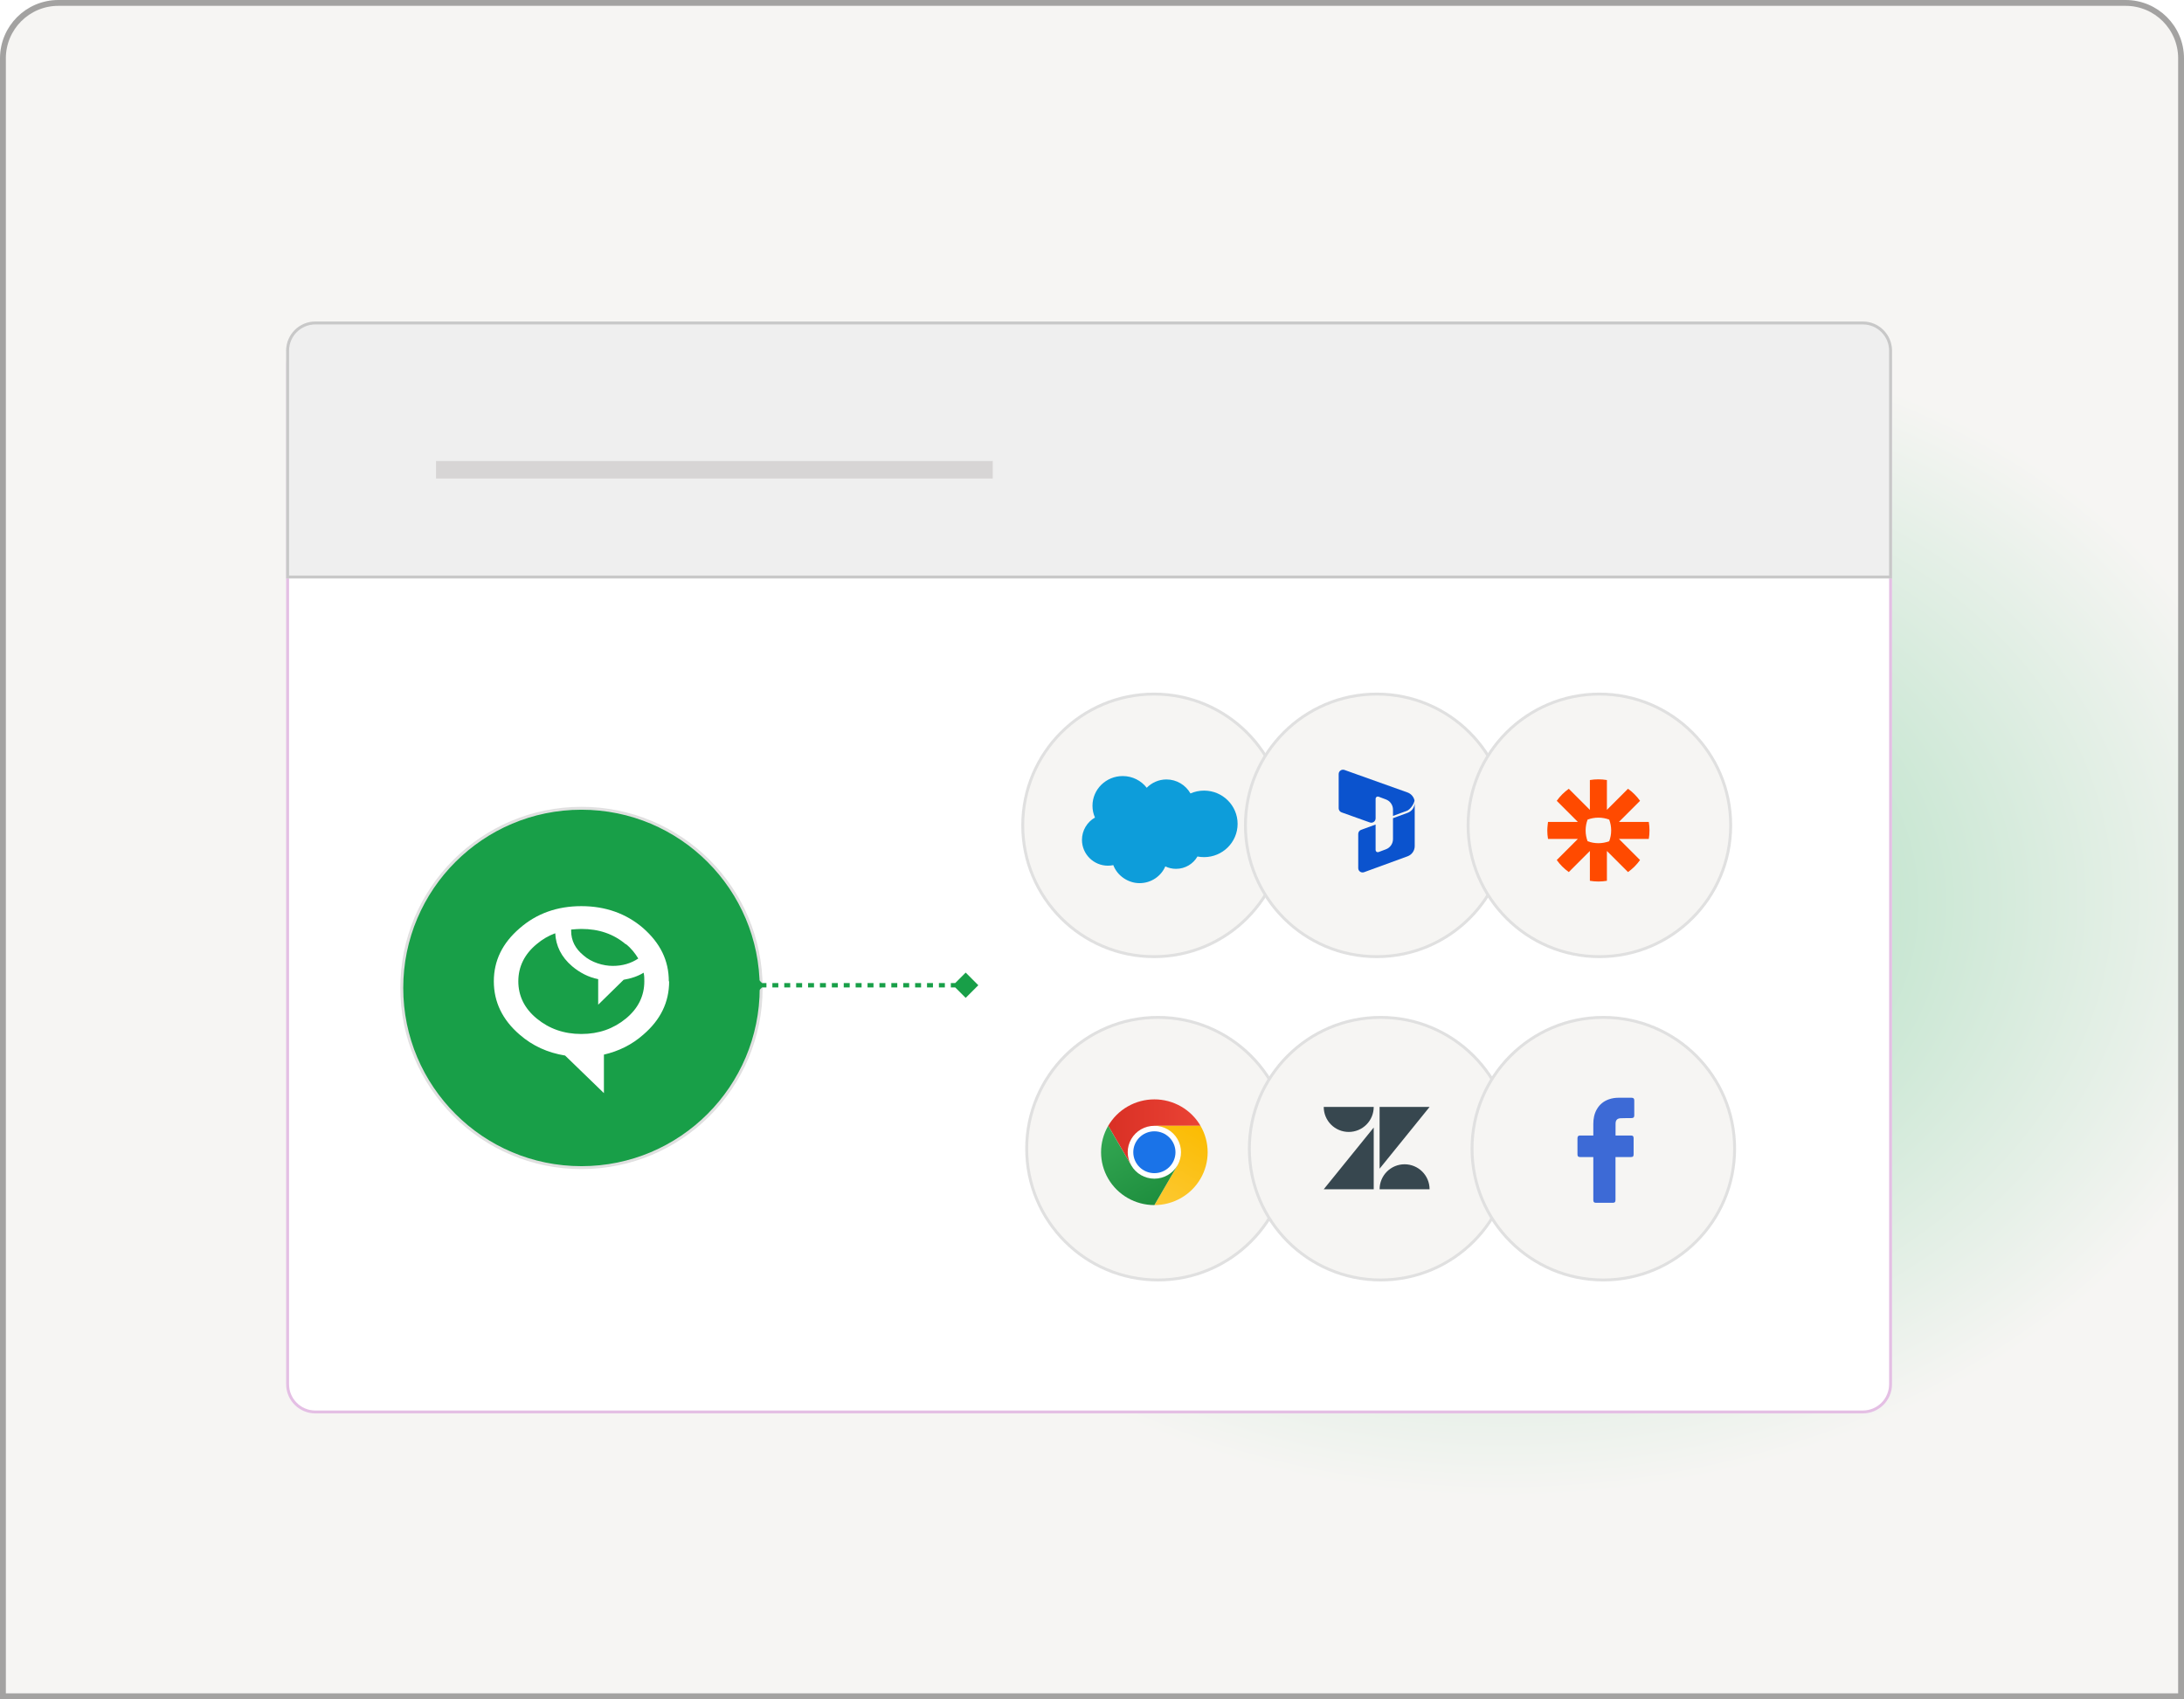 <svg xmlns="http://www.w3.org/2000/svg" width="748" height="582" viewBox="0 0 748 582" fill="none"><path d="M0 20C0 8.954 8.954 0 20 0H728C739.046 0 748 8.954 748 20V582H0V20Z" fill="url(#paint0_radial_6912_1350)"></path><path d="M20 1H728C738.493 1 747 9.507 747 20V581H1V20C1 9.507 9.507 1 20 1Z" stroke="#505050" stroke-opacity="0.5" stroke-width="2"></path><path d="M98 125.016C98 119.493 102.477 115.016 108 115.016H638C643.523 115.016 648 119.493 648 125.016V474.127C648 479.65 643.523 484.127 638 484.127H108C102.477 484.127 98 479.65 98 474.127V125.016Z" fill="white"></path><path d="M108 115.516H638C643.247 115.516 647.5 119.769 647.5 125.016V474.127C647.5 479.374 643.247 483.627 638 483.627H108C102.753 483.627 98.5 479.374 98.5 474.127V125.016C98.5 119.769 102.753 115.516 108 115.516Z" stroke="#CC88CC" stroke-opacity="0.533"></path><g filter="url(#filter0_d_6912_1350)"><path d="M98 120.127C98 114.604 102.477 110.127 108 110.127H638C643.523 110.127 648 114.604 648 120.127V198.127H98V120.127Z" fill="#EFEFEF"></path><path d="M108 110.627H638C643.247 110.627 647.5 114.88 647.5 120.127V197.627H98.5V120.127C98.5 114.88 102.753 110.627 108 110.627Z" stroke="#C8C8C8"></path></g><line x1="149.336" y1="160.904" x2="340.003" y2="160.904" stroke="#D7D5D5" stroke-width="6"></line><g filter="url(#filter1_d_6912_1350)"><path d="M395.246 237.737C420.08 237.737 440.212 257.87 440.212 282.704C440.212 307.538 420.08 327.67 395.246 327.67C370.412 327.67 350.279 307.538 350.279 282.704C350.279 257.87 370.412 237.737 395.246 237.737Z" fill="#F6F5F3" stroke="#E0E0E0"></path><path d="M392.746 269.827C394.472 268.072 396.858 266.978 399.501 266.978C403.02 266.978 406.095 268.909 407.726 271.771C409.142 271.15 410.72 270.799 412.378 270.799C418.729 270.799 423.867 275.902 423.867 282.193C423.867 288.484 418.716 293.587 412.378 293.587C411.596 293.587 410.841 293.506 410.113 293.371C408.67 295.895 405.933 297.596 402.778 297.596C401.456 297.596 400.216 297.299 399.11 296.759C397.654 300.134 394.256 302.496 390.291 302.496C386.327 302.496 382.646 299.931 381.298 296.327C380.704 296.449 380.098 296.516 379.464 296.516C374.556 296.516 370.564 292.561 370.564 287.674C370.564 284.407 372.358 281.545 375.014 280.019C374.461 278.777 374.165 277.414 374.165 275.983C374.165 270.367 378.803 265.817 384.52 265.817C387.878 265.817 390.858 267.397 392.746 269.827Z" fill="#0D9DDA"></path></g><path d="M471.514 237.737C496.348 237.737 516.479 257.87 516.479 282.704C516.479 307.538 496.348 327.67 471.514 327.67C446.679 327.67 426.547 307.538 426.547 282.704C426.547 257.87 446.679 237.737 471.514 237.737Z" fill="#F6F5F3" stroke="#E0E0E0"></path><g clip-path="url(#clip0_6912_1350)"><g clip-path="url(#clip1_6912_1350)"><path d="M477.087 280.243V287.414C477.087 288.17 476.857 288.909 476.426 289.531C475.995 290.153 475.385 290.629 474.677 290.896L472.137 291.852C472.024 291.894 471.903 291.909 471.784 291.894C471.664 291.879 471.55 291.836 471.451 291.767C471.352 291.699 471.271 291.607 471.216 291.501C471.16 291.394 471.131 291.276 471.131 291.155V282.42L466.156 284.237C465.87 284.342 465.624 284.533 465.449 284.783C465.275 285.033 465.182 285.33 465.182 285.635V297.347C465.182 298.381 466.209 299.1 467.181 298.745L482.084 293.299C482.8 293.038 483.419 292.563 483.856 291.938C484.293 291.313 484.528 290.568 484.527 289.806V274.925C484.527 275.687 484.292 276.431 483.855 277.056C483.418 277.68 482.8 278.155 482.084 278.417L477.087 280.243ZM477.087 279.463V277.311C477.087 276.554 476.856 275.815 476.425 275.193C475.994 274.57 475.383 274.094 474.674 273.828L472.14 272.875C472.027 272.833 471.906 272.818 471.787 272.833C471.668 272.848 471.554 272.892 471.455 272.96C471.356 273.028 471.275 273.12 471.219 273.226C471.163 273.333 471.134 273.451 471.134 273.571V280.303C471.134 281.331 470.115 282.05 469.147 281.705L459.472 278.25C459.183 278.147 458.933 277.957 458.756 277.706C458.579 277.455 458.484 277.155 458.484 276.848V265.126C458.484 264.098 459.503 263.38 460.473 263.726L482.059 271.434C482.665 271.651 483.204 272.02 483.624 272.507C484.044 272.994 484.331 273.582 484.457 274.212C484.258 275.475 482.917 277.333 481.832 277.729L477.087 279.463Z" fill="#0B53CE"></path></g></g><g filter="url(#filter2_d_6912_1350)"><path d="M547.778 237.737C572.612 237.737 592.744 257.87 592.744 282.704C592.744 307.538 572.612 327.67 547.778 327.67C522.944 327.67 502.812 307.538 502.812 282.704C502.812 257.87 522.944 237.737 547.778 237.737Z" fill="#F6F5F3" stroke="#E0E0E0"></path></g><path d="M551.811 284.444C551.81 285.744 551.572 286.989 551.139 288.138C549.99 288.572 548.744 288.81 547.443 288.811H547.428C546.128 288.81 544.883 288.572 543.734 288.139C543.3 286.99 543.062 285.744 543.061 284.444V284.428C543.062 283.128 543.3 281.883 543.733 280.734C544.882 280.3 546.128 280.062 547.428 280.061H547.443C548.744 280.062 549.99 280.3 551.139 280.734C551.572 281.883 551.81 283.128 551.811 284.428V284.444ZM564.693 281.519H554.478L561.701 274.296C561.133 273.499 560.5 272.751 559.81 272.061V272.06C559.12 271.371 558.372 270.739 557.575 270.172L550.352 277.395V267.18C549.407 267.021 548.436 266.937 547.445 266.936H547.427C546.436 266.937 545.465 267.021 544.519 267.18V277.395L537.296 270.172C536.499 270.739 535.752 271.371 535.063 272.061L535.059 272.064C534.37 272.753 533.738 273.5 533.171 274.296L540.395 281.519H530.18C530.18 281.519 529.936 283.438 529.936 284.43V284.442C529.936 285.434 530.02 286.406 530.18 287.353H540.395L533.171 294.576C534.307 296.17 535.702 297.566 537.296 298.701L544.519 291.477V301.693C545.465 301.851 546.434 301.935 547.423 301.936H547.448C548.438 301.935 549.408 301.851 550.352 301.693V291.477L557.576 298.701C558.373 298.134 559.12 297.501 559.81 296.812L559.812 296.81C560.501 296.12 561.134 295.372 561.701 294.576L554.477 287.353H564.693C564.852 286.408 564.935 285.438 564.936 284.449V284.423C564.935 283.434 564.852 282.464 564.693 281.519Z" fill="#FF4A00"></path><path d="M396.596 348.479C421.43 348.48 441.562 368.612 441.562 393.446C441.561 418.28 421.43 438.412 396.596 438.412C371.761 438.412 351.629 418.28 351.629 393.446C351.629 368.612 371.761 348.479 396.596 348.479Z" fill="#F6F5F3" stroke="#E0E0E0"></path><path d="M395.36 403.714C400.401 403.714 404.488 399.66 404.488 394.66C404.488 389.66 400.401 385.606 395.36 385.606C390.319 385.606 386.232 389.66 386.232 394.66C386.232 399.66 390.319 403.714 395.36 403.714Z" fill="white"></path><path d="M395.362 385.61H411.168C409.567 382.858 407.263 380.572 404.488 378.982C401.713 377.393 398.565 376.556 395.36 376.557C392.156 376.557 389.008 377.394 386.234 378.984C383.459 380.573 381.155 382.86 379.554 385.612L387.457 399.191L387.464 399.189C386.66 397.814 386.236 396.253 386.234 394.663C386.232 393.073 386.653 391.511 387.454 390.134C388.255 388.757 389.407 387.614 390.796 386.82C392.184 386.026 393.759 385.608 395.362 385.61Z" fill="url(#paint1_linear_6912_1350)"></path><path d="M395.364 401.833C399.354 401.833 402.59 398.624 402.59 394.666C402.59 390.707 399.354 387.498 395.364 387.498C391.373 387.498 388.138 390.707 388.138 394.666C388.138 398.624 391.373 401.833 395.364 401.833Z" fill="#1A73E8"></path><path d="M403.263 399.192L395.36 412.77C398.564 412.77 401.712 411.934 404.487 410.345C407.262 408.756 409.566 406.47 411.168 403.717C412.77 400.965 413.613 397.842 413.613 394.664C413.612 391.486 412.768 388.363 411.165 385.611H395.358L395.356 385.618C396.959 385.615 398.534 386.031 399.923 386.825C401.312 387.618 402.465 388.76 403.267 390.137C404.069 391.513 404.491 393.075 404.49 394.665C404.489 396.254 404.066 397.816 403.263 399.192Z" fill="url(#paint2_linear_6912_1350)"></path><path d="M387.453 399.19L379.55 385.611C377.947 388.364 377.104 391.486 377.104 394.664C377.103 397.843 377.947 400.965 379.549 403.717C381.152 406.47 383.456 408.755 386.232 410.344C389.007 411.933 392.155 412.769 395.359 412.768L403.263 399.189L403.258 399.184C402.459 400.563 401.308 401.708 399.921 402.504C398.534 403.3 396.96 403.72 395.357 403.72C393.754 403.721 392.18 403.302 390.792 402.507C389.405 401.712 388.253 400.567 387.453 399.19Z" fill="url(#paint3_linear_6912_1350)"></path><path d="M472.858 348.48C497.693 348.481 517.824 368.613 517.824 393.447C517.824 418.281 497.692 438.413 472.858 438.413C448.024 438.413 427.892 418.281 427.892 393.447C427.892 368.613 448.024 348.48 472.858 348.48Z" fill="#F6F5F3" stroke="#E0E0E0"></path><path d="M470.486 407.349H453.368L470.486 386.204V407.349ZM461.927 387.714C463.051 387.714 464.164 387.493 465.202 387.063C466.241 386.632 467.184 386.002 467.979 385.207C468.774 384.413 469.404 383.469 469.834 382.431C470.264 381.392 470.486 380.279 470.486 379.155H453.368C453.368 381.425 454.27 383.602 455.875 385.207C457.48 386.812 459.657 387.714 461.927 387.714ZM472.5 400.301L489.617 379.155H472.5V400.301ZM481.058 398.79C478.789 398.79 476.612 399.692 475.006 401.297C473.401 402.902 472.5 405.079 472.5 407.349H489.617C489.617 406.225 489.396 405.112 488.966 404.074C488.536 403.035 487.905 402.092 487.11 401.297C486.316 400.502 485.372 399.872 484.334 399.442C483.295 399.012 482.182 398.79 481.058 398.79Z" fill="#37474F"></path><path d="M549.126 348.48C573.96 348.481 594.092 368.613 594.092 393.447C594.092 418.281 573.96 438.413 549.126 438.413C524.292 438.413 504.159 418.281 504.159 393.447C504.159 368.613 524.292 348.48 549.126 348.48Z" fill="#F6F5F3" stroke="#E0E0E0"></path><path d="M545.695 396.317C545.554 396.317 542.591 396.318 541.224 396.317C540.52 396.316 540.269 396.063 540.269 395.355C540.269 393.537 540.268 391.718 540.269 389.899C540.27 389.2 540.535 388.933 541.23 388.933C542.596 388.932 545.543 388.932 545.695 388.932C545.695 388.808 545.695 386.182 545.695 384.973C545.696 383.185 546.015 381.474 546.923 379.907C547.853 378.303 549.206 377.205 550.94 376.57C552.051 376.163 553.204 376 554.382 375.999C555.857 375.998 557.332 376 558.807 376.002C559.441 376.003 559.722 376.284 559.723 376.922C559.726 378.633 559.726 380.343 559.723 382.054C559.722 382.699 559.453 382.958 558.804 382.965C557.596 382.978 556.386 382.97 555.179 383.019C553.959 383.019 553.318 383.614 553.318 384.877C553.288 386.212 553.306 387.548 553.306 388.932C553.42 388.932 556.89 388.931 558.512 388.932C559.249 388.932 559.501 389.185 559.501 389.926C559.501 391.735 559.501 393.544 559.499 395.353C559.499 396.083 559.262 396.316 558.521 396.317C556.899 396.318 553.442 396.317 553.291 396.317V410.957C553.291 411.738 553.045 411.987 552.275 411.987C550.397 411.987 548.519 411.987 546.641 411.987C545.961 411.987 545.695 411.722 545.695 411.041C545.695 406.274 545.695 396.484 545.695 396.317Z" fill="#3D6AD6"></path><path d="M199.153 276.85C233.143 276.85 260.696 304.404 260.696 338.394C260.696 372.383 233.143 399.936 199.153 399.937C165.164 399.937 137.61 372.383 137.609 338.394C137.609 304.404 165.164 276.85 199.153 276.85Z" fill="#189F48" stroke="#E0E0E0"></path><path d="M229.065 336.118C229.065 328.943 226.123 323.034 220.238 317.864C214.463 312.905 207.38 310.373 199.098 310.373C190.817 310.373 183.734 312.905 177.958 317.97C172.074 323.034 169.132 329.048 169.132 336.118C169.132 343.187 172.074 349.306 177.958 354.371C182.426 358.275 187.657 360.596 193.541 361.546L206.835 374.418V361.229C211.848 360.069 216.425 357.853 220.347 354.371C226.232 349.306 229.174 343.292 229.174 336.118H229.065ZM220.456 333.269C220.674 334.218 220.674 335.168 220.674 336.118C220.674 341.077 218.604 345.403 214.354 348.884C210.104 352.366 205.092 354.16 199.098 354.16C193.105 354.16 188.093 352.366 183.843 348.884C179.593 345.403 177.522 341.077 177.522 336.118C177.522 331.159 179.593 326.833 183.843 323.351C185.695 321.768 187.875 320.502 190.163 319.658C190.381 323.984 192.233 327.782 195.938 330.948C198.554 333.163 201.605 334.746 204.874 335.379V344.136L213.591 335.59C216.098 335.168 218.386 334.429 220.456 333.163V333.269ZM214.354 323.351C216.207 324.828 217.514 326.516 218.604 328.31C216.098 329.998 213.155 330.842 209.886 330.842C206.617 330.842 202.585 329.681 199.861 327.255C197.028 324.934 195.611 322.19 195.611 318.814V318.392C196.81 318.286 198.009 318.181 199.098 318.181C205.092 318.181 210.104 319.869 214.354 323.456V323.351Z" fill="white"></path><path d="M253.072 337.46L257.402 341.79L261.732 337.46L257.402 333.13L253.072 337.46ZM335.066 337.46L330.736 333.13L326.406 337.46L330.736 341.79L335.066 337.46ZM257.402 337.46V338.21H258.421V337.46V336.71H257.402V337.46ZM260.458 337.46V338.21H262.495V337.46V336.71H260.458V337.46ZM264.532 337.46V338.21H266.569V337.46V336.71H264.532V337.46ZM268.606 337.46V338.21H270.643V337.46V336.71H268.606V337.46ZM272.68 337.46V338.21H274.717V337.46V336.71H272.68V337.46ZM276.754 337.46V338.21H278.791V337.46V336.71H276.754V337.46ZM280.828 337.46V338.21H282.865V337.46V336.71H280.828V337.46ZM284.902 337.46V338.21H286.939V337.46V336.71H284.902V337.46ZM288.976 337.46V338.21H291.013V337.46V336.71H288.976V337.46ZM293.05 337.46V338.21H295.088V337.46V336.71H293.05V337.46ZM297.125 337.46V338.21H299.162V337.46V336.71H297.125V337.46ZM301.199 337.46V338.21H303.236V337.46V336.71H301.199V337.46ZM305.273 337.46V338.21H307.31V337.46V336.71H305.273V337.46ZM309.347 337.46V338.21H311.384V337.46V336.71H309.347V337.46ZM313.421 337.46V338.21H315.458V337.46V336.71H313.421V337.46ZM317.495 337.46V338.21H319.532V337.46V336.71H317.495V337.46ZM321.569 337.46V338.21H323.606V337.46V336.71H321.569V337.46ZM325.643 337.46V338.21H327.68V337.46V336.71H325.643V337.46ZM329.717 337.46V338.21H330.736V337.46V336.71H329.717V337.46Z" fill="#189F48"></path><defs><filter id="filter0_d_6912_1350" x="93" y="105.127" width="558" height="96" filterUnits="userSpaceOnUse" color-interpolation-filters="sRGB"></filter><filter id="filter1_d_6912_1350" x="349.779" y="237.237" width="98.019" height="98.019" filterUnits="userSpaceOnUse" color-interpolation-filters="sRGB"></filter><filter id="filter2_d_6912_1350" x="502.312" y="237.237" width="98.019" height="98.019" filterUnits="userSpaceOnUse" color-interpolation-filters="sRGB"></filter><radialGradient id="paint0_radial_6912_1350" cx="0" cy="0" r="1" gradientTransform="matrix(-148 269.306 -346.118 -106.445 522 312.694)" gradientUnits="userSpaceOnUse"><stop offset="0.19" stop-color="#B7E1C6"></stop><stop offset="0.69" stop-color="#F6F5F3"></stop></radialGradient><linearGradient id="paint1_linear_6912_1350" x1="379.554" y1="387.874" x2="411.168" y2="387.874" gradientUnits="userSpaceOnUse"><stop stop-color="#D93025"></stop><stop offset="1" stop-color="#EA4335"></stop></linearGradient><linearGradient id="paint2_linear_6912_1350" x1="392.866" y1="412.528" x2="408.481" y2="385.26" gradientUnits="userSpaceOnUse"><stop stop-color="#FCC934"></stop><stop offset="1" stop-color="#FBBC04"></stop></linearGradient><linearGradient id="paint3_linear_6912_1350" x1="397.334" y1="411.637" x2="381.718" y2="384.37" gradientUnits="userSpaceOnUse"><stop stop-color="#1E8E3E"></stop><stop offset="1" stop-color="#34A853"></stop></linearGradient><clipPath id="clip0_6912_1350"><rect width="36.327" height="36.694" fill="white" transform="translate(452.021 263.219)"></rect></clipPath><clipPath id="clip1_6912_1350"><rect width="35.2" height="35.2" fill="white" transform="translate(453.906 263.638)"></rect></clipPath></defs></svg>